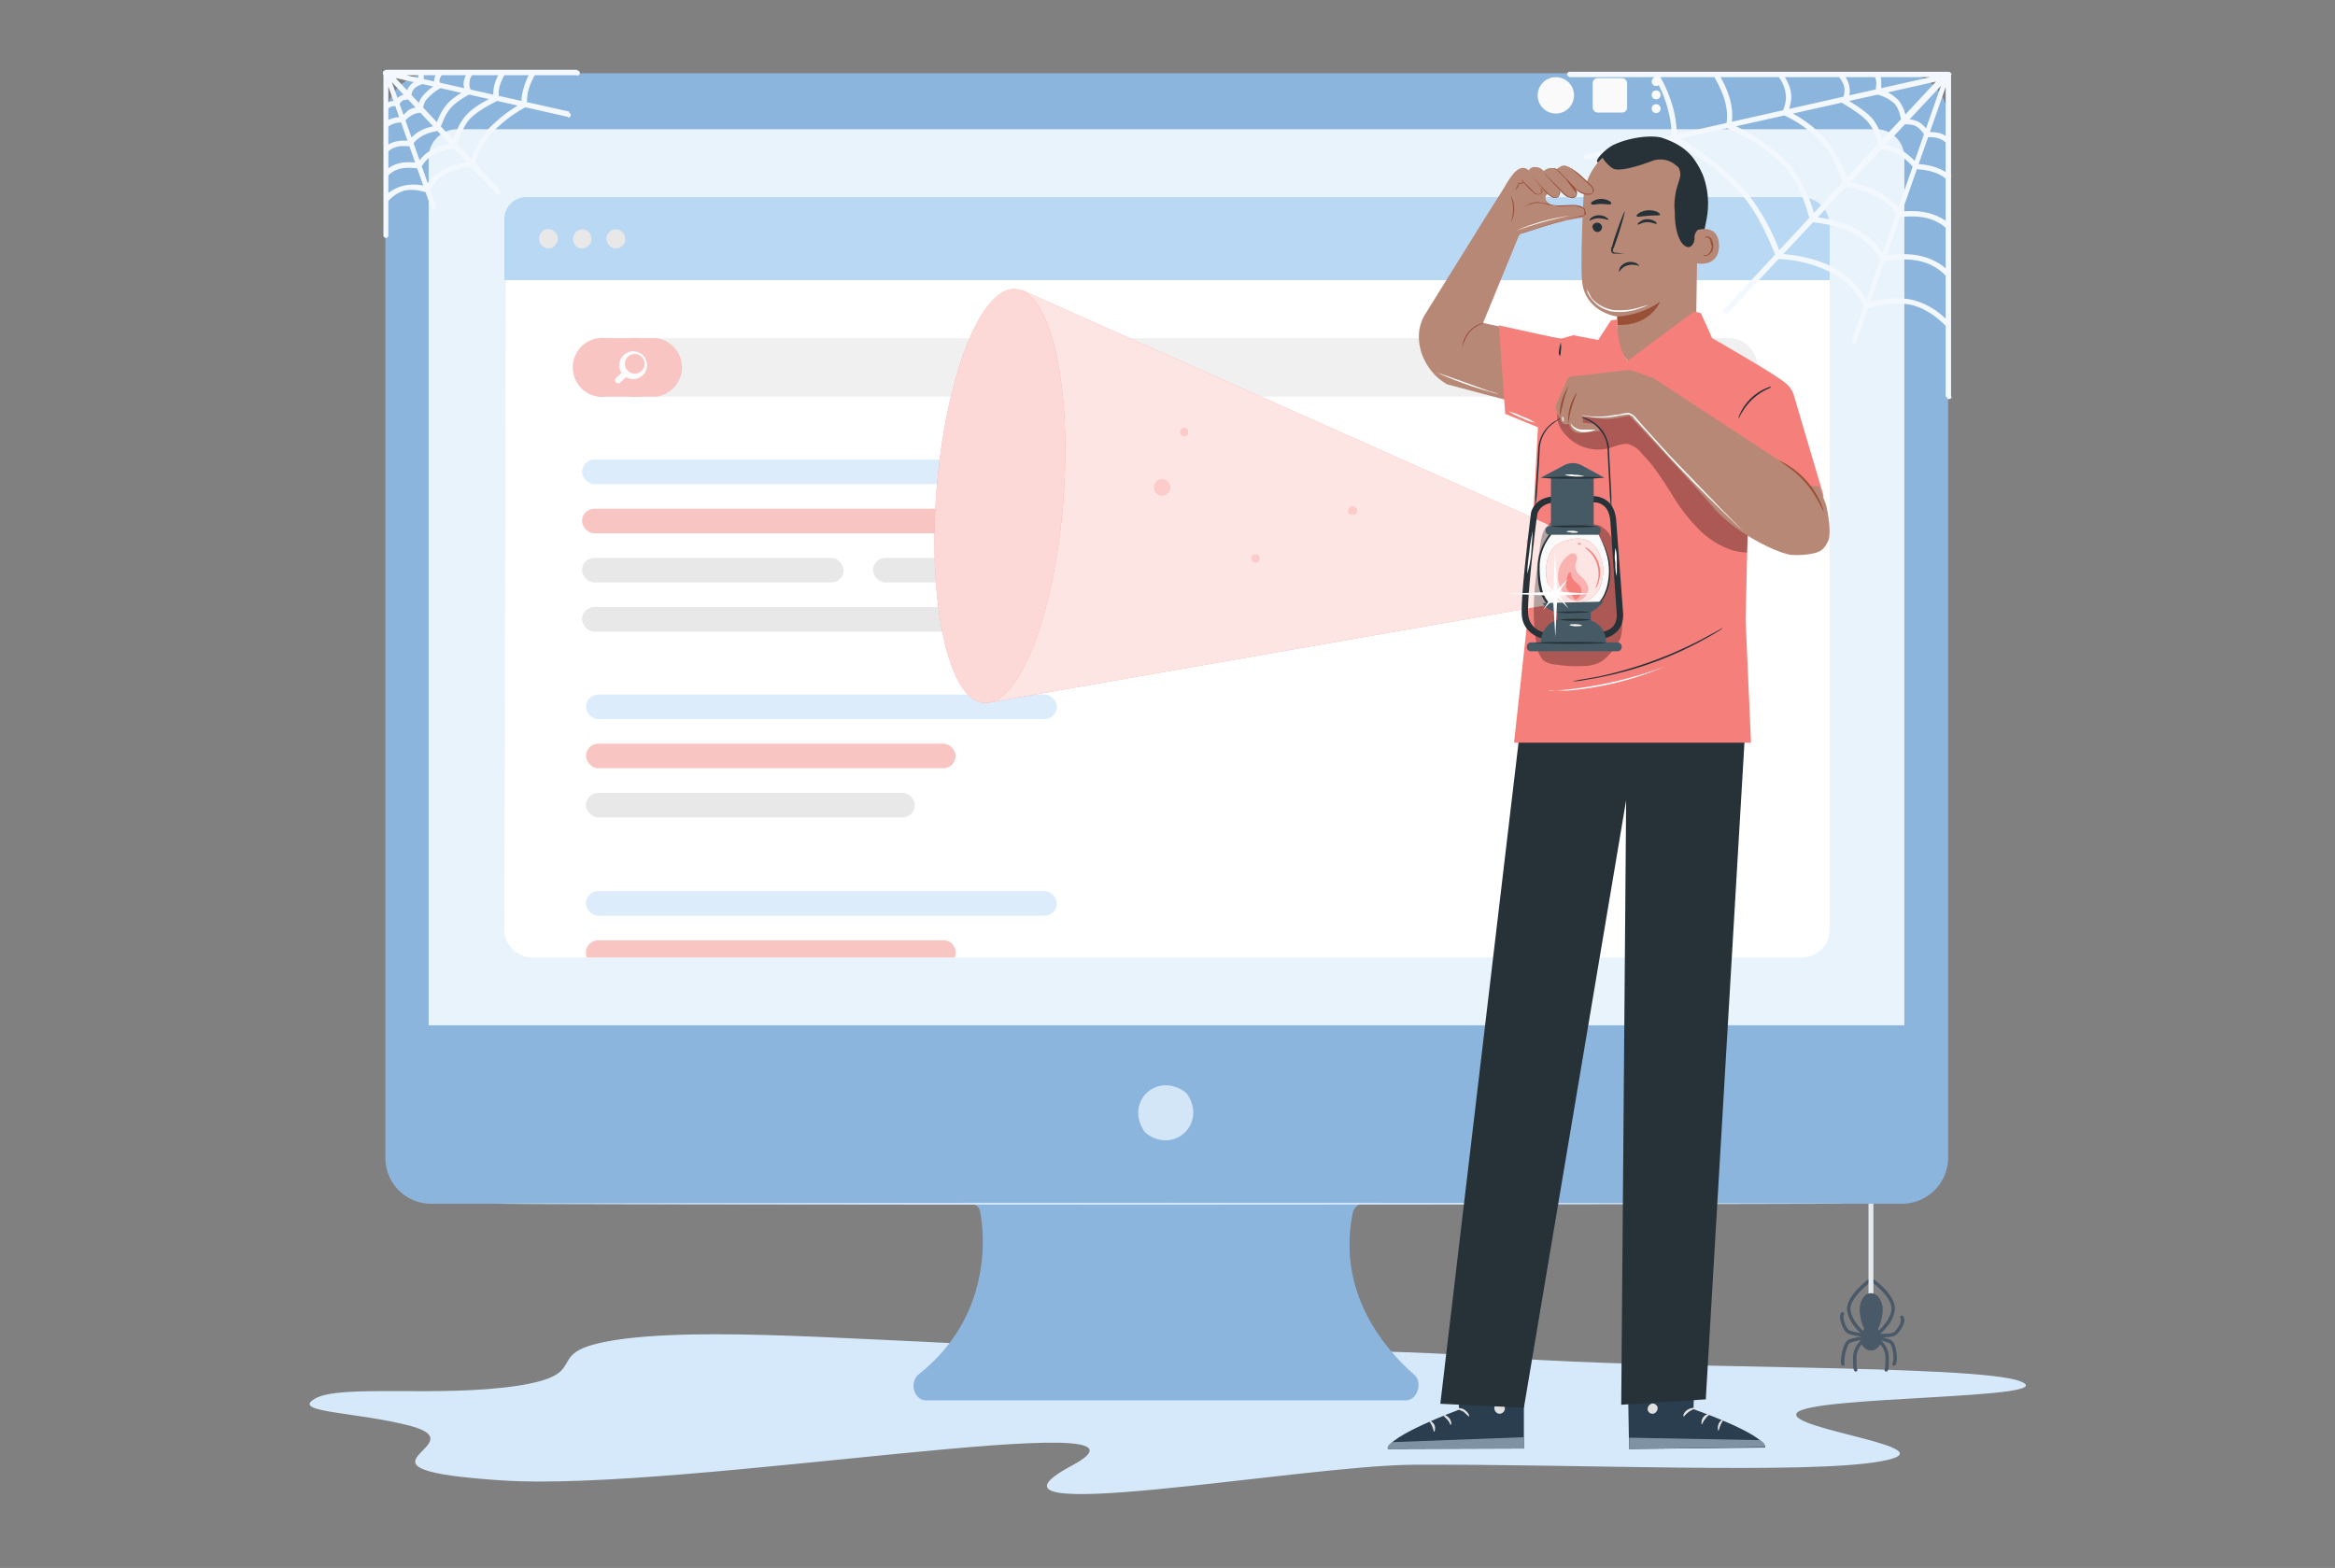 <svg xmlns="http://www.w3.org/2000/svg" xmlns:xlink="http://www.w3.org/1999/xlink" width="475" height="319" fill="none" viewBox="0 0 475 319"><rect x="0" y="0" width="475" height="319" fill="#808080" stroke="none"/><defs><path id="reuse-0" fill="#F57F7A" d="M314.5 116c.1-1.7.5-3.5 1.7-4.7.9-.8 2-1.3 3.2-1.5 1-.3 2.3-.3 3.4.1 1.5.7 2.5 2.3 3 4 .5 1.8.4 3.9-.4 5.7a5.4 5.4 0 0 1-4.6 3.1h-1.4a4.2 4.2 0 0 1-3.9-2.2c-.7-1.4-1-3-1-4.6Z"/><path id="reuse-1" fill="#fff" d="M314.5 116c.1-1.7.5-3.5 1.7-4.7.9-.8 2-1.3 3.2-1.5 1-.3 2.3-.3 3.4.1 1.5.7 2.5 2.3 3 4 .5 1.8.4 3.9-.4 5.7a5.4 5.4 0 0 1-4.6 3.1h-1.4a4.2 4.2 0 0 1-3.9-2.2c-.7-1.4-1-3-1-4.6Z" opacity=".8"/></defs><g clip-path="url(#a)"><path fill="#D6E9FA" fill-rule="evenodd" d="M365.5 287.5c2.4-3.6 55.3-2.8 45.4-6.5-8.8-3.4-74-2.4-103.5-4.7-30.4-2.3-54.5-1.4-90.2-2.2-35.5-.8-69.1-4.2-89.6-1.8-19.5 2.4-5.6 7-22.1 9.6-16.2 2.5-36.4-.4-41.5 2.7-4.8 2.8 8.4 2.6 19.5 5.5 14.3 3.9-16.7 8.8 18.8 11.1 36.7 2.4 140-16 115.7-3-24.3 13 46 0 69.4-.2 32.5-.2 80.5 2 95.2-.7 15.2-2.7-19.3-6.5-17.1-9.8Z" clip-rule="evenodd"/><path stroke="#4A5968" stroke-linecap="round" stroke-width=".7" d="M382 271.3s2.7-2 3.1-4.7c.4-2.7-3.7-5.8-4.4-6.2M379.1 271.3s-2.6-2-3-4.7c-.4-2.7 4.4-6.2 4.4-6.2"/><path fill="#4A5968" d="M382.5 272c0-1-.8-2.8-1.9-2.8-1 0-1.9 1.8-1.9 2.9a2 2 0 1 0 3.8 0Z"/><path stroke="#4A5968" stroke-linecap="round" stroke-width=".3" d="M380.5 273a1 1 0 0 0-.3 1.5v.1M380.7 273c.5.4.7 1 .4 1.5v.1"/><path stroke="#4A5968" stroke-linecap="round" stroke-width=".7" d="M381.8 272.6c1.3.6 2.1 2.2 2.1 3.6 0 1 0 2.1-.2 2.5"/><path stroke="#4A5968" stroke-linecap="round" stroke-width=".7" d="M381.8 272.2s2.5.4 3 1c.6.7 1 3.5.5 4.3M381.5 271.7s3.4.2 4-.4c.7-.5 2-2.5 1.4-3.3M379.4 272.6c-1.3.6-2.1 2.2-2.1 3.6 0 1 0 2.1.2 2.5"/><path stroke="#4A5968" stroke-linecap="round" stroke-width=".7" d="M379.4 272.2s-3 .3-3.5.9c-.6.6-1.3 3.6-1 4.4M379.7 271.7s-3.3-.3-3.9-.9c-.6-.5-1.5-2.8-1-3.5"/><path stroke="#E3E9EE" stroke-linecap="round" d="M380.6 235v29.6"/><path fill="#4A5968" d="M383 266.5c0 1.9-1 5.1-2.4 5.1-1.3 0-2.3-3.2-2.3-5.1 0-1.9 1-3.4 2.3-3.4 1.3 0 2.4 1.5 2.4 3.4Z"/><path fill="#8CB5DE" d="M387.1 14.9H87.7a9.3 9.3 0 0 0-9.3 9.3v211.4a9.3 9.3 0 0 0 9.3 9.3h109.7c1 0 1.9.7 2 1.7 1 5.3 2.1 21.4-12.5 33-2 1.6-1 5.3 1.5 5.3H286c2.3 0 3.5-3.6 1.7-5.2-6.8-6-15.7-17.3-12.5-33 .2-1 1.1-1.8 2.2-1.8H387a9.4 9.4 0 0 0 9.3-9.3V24.2a9.3 9.3 0 0 0-9.3-9.3Z"/><path fill="#D3E6F8" d="M241.5 222.6c4 5.8-2.4 12.2-8.2 8.1l-.5-.5c-4-5.8 2.3-12.2 8.2-8.1l.5.5Z"/><path fill="#E9F3FC" d="M381.7 26.3H93a5.8 5.8 0 0 0-5.8 5.8v176.5h300.2V32.1c0-3.2-2.5-5.8-5.7-5.8Z"/><path fill="#E0E0E0" d="M109 189.9v2.1h-.3v-2h-.5v-.1h.8Z"/><path fill="#263238" d="M342.4 106.3a48 48 0 0 1-8.3 0 48 48 0 0 1 8.3 0ZM355 106.3c-1.5.3-2.9.3-4.3 0 1.4-.2 2.8-.2 4.2 0Z"/><path fill="#D3E6F8" d="M375.7 244.9s-61.5.2-137.4.2c-75.8 0-137.4-.1-137.4-.2s61.5-.2 137.4-.2 137.4.1 137.4.2Z"/><path fill="#fff" d="M108.5 50a5.7 5.7 0 0 0-5.6 5.6l-.3 133.5c0 3.2 2.6 5.7 5.7 5.7h258.2c3.2 0 5.7-2.5 5.7-5.7V55.6c0-3.1-2.5-5.7-5.7-5.7h-258Z"/><path fill="#F0F0F0" d="M352.2 68.8H123.3a6 6 0 1 0 0 11.9h229a6 6 0 0 0 0-11.9Z"/><path fill="#F9C5C3" d="M133.5 68.8h-10.2a6 6 0 1 0 0 11.9h10.2a6 6 0 0 0 0-11.9Z"/><path fill="#F9C5C3" d="M128.4 80.7a6 6 0 1 0 0-11.9 6 6 0 0 0 0 11.9Z"/><path fill="#FCFCFC" d="M130.8 76.3a2.8 2.8 0 1 0-4-4 2.8 2.8 0 0 0 4 4Z"/><path fill="#F9C5C3" d="M130.2 75.7a2 2 0 1 0-2.8-2.7 2 2 0 0 0 2.8 2.7Z"/><path fill="#FCFCFC" d="M127.4 75.8c.2.2.2.6 0 .9l-1.2 1.1a.6.6 0 1 1-.9-.9l1.2-1.1c.2-.2.6-.2.9 0Z"/><rect width="53.2" height="5" x="118.4" y="113.5" fill="#E8E8E8" rx="2.5"/><rect width="66.9" height="5" x="119.2" y="161.3" fill="#E8E8E8" rx="2.5"/><rect width="37.4" height="5" x="177.6" y="113.5" fill="#E8E8E8" rx="2.5"/><rect width="104.8" height="5" x="118.4" y="93.5" fill="#DCECFA" rx="2.5"/><rect width="95.8" height="5" x="119.2" y="141.3" fill="#DCECFA" rx="2.5"/><rect width="79.1" height="5" x="118.4" y="103.5" fill="#F9C5C3" rx="2.5"/><rect width="75.2" height="5" x="119.2" y="151.3" fill="#F9C5C3" rx="2.5"/><rect width="95.8" height="5" x="119.2" y="181.3" fill="#DCECFA" rx="2.5"/><path fill="#F9C5C3" d="M192 191.3a2.5 2.5 0 0 1 2.2 3.5h-74.8a2.5 2.5 0 0 1 2.3-3.5H192Z"/><rect width="79.1" height="5" x="118.4" y="123.5" fill="#E8E8E8" rx="2.5"/><path fill="#B8D8F4" d="M366.4 40.1H107c-2.4 0-4.4 2-4.4 4.4V57h269.6V45.9c0-3.2-2.6-5.8-5.8-5.8Z"/><path fill="#E8E8E8" d="M113.5 48.6c0 .4-.2.8-.4 1a2 2 0 0 1-.8.8 1.8 1.8 0 0 1-2-.4 2 2 0 0 1-.5-2.2c.1-.3.4-.6.7-.9a1.9 1.9 0 0 1 2.4.3 2 2 0 0 1 .6 1.4ZM120.3 48.6c0 .4 0 .8-.3 1a2 2 0 0 1-.9.8 1.8 1.8 0 0 1-2-.4 2 2 0 0 1 .3-3 1.9 1.9 0 0 1 2.4.2 2 2 0 0 1 .5 1.4ZM127.2 48.6c0 .4-.1.8-.3 1a2 2 0 0 1-.9.8 1.8 1.8 0 0 1-2-.4 2 2 0 0 1-.5-2.2l.7-.8a1.9 1.9 0 0 1 2.4.2 2 2 0 0 1 .6 1.4Z"/><path fill="#F2F8FD" d="M319.3 14.6a.5.5 0 0 0 0 1v-1Zm77.1 1a.5.5 0 0 0 0-1v1.1Zm.6-.4a.5.5 0 1 0-1 0h1Zm-1 65.5a.5.5 0 1 0 1 0h-1.1Zm.8-65.3a.5.5 0 0 0-1-.4l.5.2.5.2Zm-20 54a.5.5 0 1 0 1 .3l-.6-.2-.5-.2Zm19.6-53.8a.5.5 0 0 0-.8-.8l.4.4.4.4Zm-45.7 47.3a.5.5 0 1 0 .8.7l-.4-.3-.4-.4Zm45.8-47a.5.5 0 0 0-.2-1v.5l.2.6Zm-74 15.6a.5.5 0 0 0 .3 1l-.2-.5v-.5Zm69.4-4.1v.5c2.3-.1 3.4.5 4.2 1.4l.4-.3.4-.4c-1-1.2-2.5-1.9-5-1.7v.5Zm-2.2 6.5v.5c3.2.2 5.2 1 6.5 2.3l.4-.5.4-.4a11.6 11.6 0 0 0-7.3-2.4v.5Zm-3.2 9.8v.5c4.7-.6 7.5.5 9.5 2.3l.4-.4.4-.4c-2.3-2-5.5-3.2-10.4-2.6v.6Zm-11.2-6.3-.1.5c5.9 1 9.1 3.2 11 6.2l.5-.3.5-.2c-2.2-3.4-5.7-5.7-11.8-6.7l-.1.5Zm-6.7 7.3v.5c7.8.8 11.9 3.7 14.1 8l.5-.2.5-.3c-2.5-4.7-7-7.8-15-8.6l-.1.6Zm-7 7.4v.6a26 26 0 0 1 11.6 3.1c2.9 1.8 4.9 4.1 6.2 7l.5-.2.5-.2c-1.4-3.1-3.6-5.7-6.6-7.5-3-1.8-7-3-12.2-3.3v.5Zm21.5.6.1.5c6.4-1.2 10.3.3 12.9 3.2l.4-.4.4-.4c-3-3.1-7.2-4.7-13.9-3.5l.1.6Zm-3.2 9.4.2.6c3.5-1 6.5-1.2 9-.6 2.5.7 4.8 2.2 7 4.5l.3-.4.4-.3c-2.2-2.5-4.6-4-7.4-4.8-2.8-.7-6-.5-9.6.5l.1.5Zm7-37.3.1.5c1.3 0 2.1 0 2.8.4a5 5 0 0 1 1.8 2l.4-.3.5-.2a6 6 0 0 0-2.2-2.4c-1-.5-2-.6-3.3-.6v.6Zm-4.7 5v.6c1.9.1 3.1.5 4.2 1.1 1 .7 1.9 1.5 3 2.7l.4-.3.4-.4a15 15 0 0 0-3.3-2.9 11 11 0 0 0-4.7-1.3v.5Zm-.3-11.1-.2.5a8 8 0 0 1 3.7 1.9c.7.8 1.1 1.9 1.4 3.6l.5-.1h.5a7.5 7.5 0 0 0-1.6-4.2A9 9 0 0 0 382 18l-.1.6Zm-7.1 1.6-.3.5c3 1.8 4.7 3 5.7 4.3 1 1.3 1.4 2.5 1.8 4.4h.5l.6-.2c-.4-2-.9-3.4-2-4.9-1.1-1.4-3-2.7-6-4.5l-.3.4ZM363.3 23l-.3.5a24 24 0 0 1 8 6c1.7 2 2.7 4.5 4 8l.6-.2.5-.2a30.6 30.6 0 0 0-4.3-8.3 25 25 0 0 0-8.3-6.3l-.2.5Zm-11.6 2.7-.2.5a34 34 0 0 1 11.7 7.9c2.4 2.8 3.7 6 5 10.8l.6-.1.5-.2a27.6 27.6 0 0 0-5.3-11.2 35 35 0 0 0-12-8.2l-.3.5ZM340.2 28l-.2.5c6.7 4 10.9 7.2 14 10.7 3 3.5 5 7.4 7.2 12.8l.5-.2.5-.2a43.8 43.8 0 0 0-7.4-13.1 57.2 57.2 0 0 0-14.3-11l-.3.5Zm41.5-13-.5.3c.4.7.5 1.2.5 1.7l-.1.9v1h.5l.6-.1V17c0-.7 0-1.4-.6-2.2l-.4.2Zm-7.5 0-.4.3c1.2 1.4 1.5 2.4 1.4 3.3 0 .9-.4 1.6-.7 2.2l.5.3.5.2c.2-.5.7-1.5.8-2.6 0-1.2-.3-2.6-1.7-4.1l-.4.4Zm-12 .1-.5.4a7 7 0 0 1 1.6 4.4c0 1.2-.5 2.2-.7 3l.5.1.5.2c.2-.7.7-1.8.8-3.3 0-1.4-.4-3.1-1.9-5l-.4.2ZM349 15l-.5.3c3 4.9 3 8 2.7 9.9h.5l.5.2c.4-2.1.4-5.6-2.8-10.7l-.4.3Zm-12.2.2-.4.3c1.5 2.4 2.5 5 3 7.2.6 2.3.7 4.1.5 5h.5l.6.2c.2-1.1 0-3.1-.5-5.4-.6-2.3-1.6-5-3.2-7.6l-.5.3Zm-17.6 0v.5h77.1v-1.1h-77.1v.5Zm77.2 0h-.6v65.5h1.1V15.2h-.5Zm-.2 0-.5-.2-19 54.3.4.2.5.2 19-54.3-.4-.2Zm-.3 0-.4-.4L350.7 63l.4.4.4.3 45-48-.5-.4Zm.4.2-.1-.5-73.8 16.6.1.5.2.5L396.5 16l-.1-.6ZM117.4 15.4a.5.5 0 0 0 0-1.1v1.1Zm-39-1.1a.5.5 0 0 0 0 1v-1Zm.6.6a.5.5 0 1 0-1 0h1Zm-1 33a.5.5 0 0 0 1 0H78Zm1-33.2a.5.5 0 0 0-1 .4l.6-.2.5-.2Zm8.7 27.7a.5.5 0 0 0 1-.3l-.5.2-.5.1ZM79 14.5a.5.5 0 0 0-.8.8l.4-.4.4-.4Zm21.8 25a.5.5 0 0 0 .8-.8l-.4.4-.4.4Zm-22.3-25a.5.5 0 1 0-.2 1l.1-.5.1-.5Zm37 9.4a.5.5 0 1 0 .2-1l-.1.5-.1.5ZM80.8 21v-.5c-1.3 0-2.2.3-2.8 1l.4.3.5.4c.3-.4.8-.7 1.8-.6V21Zm1.1 3.3v-.5c-1.8 0-3 .5-3.9 1.3l.4.4.4.4c.6-.5 1.5-1 3.1-1v-.6Zm1.6 5v-.6c-2.5-.3-4.1.2-5.4 1.4l.4.4.4.4c.9-.9 2.2-1.4 4.5-1.1l.1-.6Zm5.6-3.2v-.6c-3.2.5-5 1.7-6.2 3.5l.5.3.4.3c1-1.5 2.5-2.5 5.4-3v-.5Zm3.4 3.6v-.5c-4.2.4-6.5 2-7.8 4.5l.4.2.5.3c1.1-2.1 3-3.5 7-4v-.5Zm3.6 3.8V33a14 14 0 0 0-6.3 1.7 8.7 8.7 0 0 0-3.5 3.8l.5.3.5.2a7.6 7.6 0 0 1 3-3.4c1.4-.8 3.3-1.4 5.8-1.6v-.5Zm-10.9.3.1-.6c-3.5-.6-5.7.2-7.2 1.9l.4.4.4.3c1.2-1.3 3-2 6.2-1.5l.1-.5Zm1.6 4.7.2-.5a9.3 9.3 0 0 0-5-.2 8.1 8.1 0 0 0-4 2.4l.5.4.4.4a7 7 0 0 1 3.3-2.2c1.3-.3 2.7-.2 4.4.3l.2-.6Zm-3.6-18.8v-.5c-.6 0-1.2 0-1.7.3-.6.3-1 .7-1.3 1.3l.5.3.5.2c.3-.5.5-.7.8-.9l1.2-.2v-.5Zm2.5 2.6v-.6c-1.1.1-1.9.3-2.6.7L81.4 24l.4.4.4.4c.6-.7 1-1 1.5-1.3.5-.3 1-.5 2-.6v-.5Zm.1-5.7-.1-.5c-1 .3-1.7.6-2.2 1.2a4 4 0 0 0-1 2.2l.6.1.5.1c.2-.8.3-1.3.7-1.7.3-.3.8-.6 1.7-.9l-.2-.5Zm3.6.9-.3-.5a11 11 0 0 0-3 2.4c-.7.8-1 1.6-1.1 2.6h.5l.5.2c.2-1 .4-1.6.9-2.1a10 10 0 0 1 2.8-2.2l-.3-.4Zm5.8 1.3-.3-.5c-2 1.1-3.3 2-4.2 3.2-1 1.2-1.5 2.5-2.2 4.3l.5.2.5.2c.7-1.8 1.2-3 2-4s2-1.9 4-3l-.3-.4ZM101 20l-.2-.5c-3 1.4-4.9 2.7-6.2 4.2-1.3 1.6-2 3.4-2.7 5.8l.5.1.5.2c.7-2.4 1.4-4 2.5-5.4 1.2-1.3 3-2.5 5.8-3.9l-.2-.5Zm5.8 1.2-.3-.4a29 29 0 0 0-7.2 5.5c-1.7 2-2.7 4-3.8 6.8l.5.2.5.2c1-2.8 2-4.7 3.6-6.5a28 28 0 0 1 7-5.3l-.3-.5Zm-20.9-6.5-.4-.3c-.3.5-.4 1-.4 1.3v.9h1.1v-.9c0-.2 0-.4.2-.7l-.5-.3Zm3.8 0-.4-.4c-.7.8-1 1.6-1 2.3.1.6.4 1.1.5 1.4l.5-.3.5-.2-.4-1c0-.4.1-.8.7-1.5l-.4-.3Zm6 0-.4-.3c-.7 1-1 2-1 2.8.1.8.4 1.4.5 1.7l.5-.2.5-.1c-.1-.5-.3-.9-.3-1.4 0-.6 0-1.3.7-2.1l-.4-.3Zm6.7 0-.5-.3c-1.7 2.6-1.6 4.4-1.5 5.6l.6-.1.5-.1c-.1-.9-.2-2.4 1.3-4.8l-.4-.3Zm6 0-.4-.2c-.8 1.3-1.3 2.7-1.6 3.9a8 8 0 0 0-.3 2.8h.6l.5-.2c0-.4 0-1.2.2-2.3.3-1.2.8-2.4 1.5-3.6l-.4-.3Zm9 0v-.5h-39v1.1h39v-.6Zm-39 0H78V48H79v-33h-.5Zm.2 0-.5.3 9.6 27.3.5-.1.5-.2L79 14.7l-.5.2Zm0 0-.3.5 22.6 24.2.4-.4.4-.4-22.6-24.2-.4.4Zm-.1.2-.1.5 37.2 8.4v-.5l.2-.6-37.2-8.3-.1.5Z"/><rect width="7" height="7" x="324" y="15.9" fill="#FAFAFA" rx="1"/><circle cx="336.9" cy="16.6" r=".9" fill="#FAFAFA"/><circle cx="336.9" cy="19.3" r=".9" fill="#FAFAFA"/><circle cx="336.9" cy="22.1" r=".9" fill="#FAFAFA"/><circle cx="316.5" cy="19.4" r="3.7" fill="#FAFAFA"/><path fill="#2B3E4F" d="m344.9 272.4-.4 14.3s14.4 5 14.6 7.8l-27.7.3-.4-22.3 13.9-.1Z"/><path fill="#E0E0E0" d="M336 285.6a1.1 1.1 0 0 0-.8 1.3 1 1 0 0 0 1.2.7 1.2 1.2 0 0 0 .8-1.3 1.1 1.1 0 0 0-1.4-.7"/><path fill="#7F92A4" d="M331.4 294.8v-2.3l26.6.5s1.2.6 1.1 1.4l-27.7.4Z"/><path fill="#E0E0E0" d="M345 286.5c0 .1-.7.2-1.4.7-.7.5-1 1-1.1 1-.2-.1 0-.9.8-1.4.8-.5 1.7-.4 1.7-.3ZM347.9 287.7c0 .1-.6.3-1 1-.5.5-.6 1.1-.7 1.1-.1 0-.2-.8.3-1.5.6-.7 1.4-.8 1.4-.6ZM349.6 291.1c-.1 0-.3-.6 0-1.4.3-.7 1-1 1-.9l-.6 1.1-.4 1.2Z"/><path fill="#263238" d="M344.7 283.2c0 .2-.7 0-1.5 0-.7.1-1.3.4-1.4.2 0 0 .5-.6 1.4-.6.9-.1 1.5.3 1.5.4Z"/><path fill="#000" d="M344.8 275.2v2.5l-13.7.1v-3l13.7.4Z" opacity=".3"/><path fill="#263238" d="M344.7 280.4h-1.4a6.3 6.3 0 0 1-2.7-1.2.6.6 0 0 1 0-.7.7.7 0 0 1 .5-.3h.5l1 .3 1.2.8c.7.6.9 1.1.8 1.2l-1-.9a5.3 5.3 0 0 0-2-1l-.7.1v.2l.3.2 2.1 1c.5 0 1 .1 1.4.3Z"/><path fill="#263238" d="M344.5 280.6c-.3-.4-.4-1-.4-1.4a4.6 4.6 0 0 1 .5-2.4 1.2 1.2 0 0 1 1-.6.7.7 0 0 1 .5.3l.2.6v.9c-.1.5-.3 1-.6 1.4-.5.8-1.1 1-1.1.9l.8-1c.4-.7.5-1.4.4-2.2 0-.3-.2-.5-.3-.5a1 1 0 0 0-.5.5l-.3.8-.2 1.4v1.3Z"/><path fill="#2B3E4F" d="m296.2 272.5.6 14.3s-14.4 5.3-14.5 8l27.7-.1v-22.3h-13.8Z"/><path fill="#E0E0E0" d="M305.3 285.5a1.1 1.1 0 0 1 .8 1.3 1.1 1.1 0 0 1-1.3.8 1.2 1.2 0 0 1-.8-1.3 1.1 1.1 0 0 1 1.4-.7"/><path fill="#7F92A4" d="M310 294.7v-2.3l-26.6 1s-1.3.5-1.1 1.3H310Z"/><path fill="#E0E0E0" d="m296.3 286.6 1.4.6 1.1 1c.2 0 0-.8-.9-1.4-.8-.5-1.6-.3-1.6-.2ZM293.4 287.8l1 1c.5.5.6 1.1.7 1.1.2 0 .2-.8-.3-1.4-.6-.7-1.4-.8-1.4-.7ZM291.8 291.3s.3-.7 0-1.4c-.4-.7-1-1-1.1-.9l.6 1.1c.3.6.3 1.2.5 1.2Z"/><path fill="#263238" d="M296.6 283.3c0 .2.6 0 1.4 0l1.4.2c.1 0-.5-.6-1.4-.6-.9 0-1.5.3-1.4.4Z"/><path fill="#000" d="m296.3 275.3.1 2.6 13.7-.2v-3l-13.8.6Z" opacity=".3"/><path fill="#263238" d="M296.5 280.5h1.4a6.1 6.1 0 0 0 2.7-1.3.6.6 0 0 0 0-.7.7.7 0 0 0-.6-.3h-.5l-.8.4-1.3.8c-.7.6-.9 1.1-.8 1.1l1-.8a5.3 5.3 0 0 1 2-1l.6.1c.1.1 0 0 0 .2l-.3.2a6.7 6.7 0 0 1-2 1c-.5 0-1 .1-1.4.3Z"/><path fill="#263238" d="M296.7 280.7c.2-.4.4-1 .3-1.4 0-.8-.1-1.6-.5-2.4a1.1 1.1 0 0 0-.9-.6.7.7 0 0 0-.6.4l-.1.5v.9c0 .5.3 1 .6 1.4.5.7 1 1 1.1.9l-.8-1a3.2 3.2 0 0 1-.5-2.2c0-.3.2-.5.3-.5l.5.5a4.6 4.6 0 0 1 .6 2.1v1.4Z"/><path fill="#263238" d="M310.8 135.1 293 285.6l17 .8 20.8-123.6-1 123 17.2-1.1 8.4-142.7-44.6-6.9ZM345 52.6c1-2.7 1.7-5.4 2.2-8.2.5-2.8.3-5.6-.6-8.3-.1-.4-1.3-3.1-1.8-3-.3 0 .5 2.5.3 2.7-1.4 2.6-2 5.5-1.7 8.4.2 2.9.7 5.6 1.6 8.3"/><path fill="#B78876" d="M337 76a8 8 0 0 0 8-8l.4-26.2c.3-7-3.6-13-10.6-13.2h-.7a12.6 12.6 0 0 0-12 12.1c-.3 6.1-.5 12.9-.3 16.1.4 6.8 7.2 7.6 7.2 7.6v3.5a8 8 0 0 0 8 8Z"/><path fill="#995037" d="M329 64.4c3.1-.2 6.1-1.2 8.7-3 0 0-2 5-8.7 4.7v-1.7Z"/><path fill="#263238" d="M324 46.2a1 1 0 0 0 1 1 1 1 0 0 0 .9-1 1 1 0 0 0-1-.9 1 1 0 0 0-1 1ZM323.4 44.9s.8-.5 1.8-.5 1.9.4 2 .3c0-.1-.1-.3-.5-.5-.4-.3-1-.4-1.5-.4-.6 0-1 .2-1.5.5-.3.3-.4.5-.3.6ZM333.2 45.7c.1.1.8-.5 1.9-.5 1 0 1.8.5 1.9.3 0-.1 0-.3-.4-.5-.5-.3-1-.4-1.6-.4-.5 0-1 .2-1.5.6-.3.2-.4.4-.3.5ZM330.4 51.6l-1.7-.2c-.2 0-.5 0-.6-.3 0-.2 0-.5.2-.7l.7-2c1-3 1.6-5.4 1.5-5.4-.1 0-1 2.3-2 5.2l-.6 2c-.2.3-.2.7-.1 1a.7.7 0 0 0 .4.4h2.2ZM329.3 55.3c.2 0 .6-1 1.8-1.3 1.2-.4 2.3.2 2.4 0l-.7-.5c-.6-.2-1.2-.3-1.9-.1-.6.2-1.1.6-1.4 1.1l-.2.8ZM333 44c0 .2 1 0 2.3-.1 1.2-.1 2.3 0 2.4-.2 0-.2-.2-.4-.6-.6a4.1 4.1 0 0 0-3.6.2c-.5.3-.6.6-.6.7ZM323.7 41.5c.2.3 1 0 2 0s1.9.2 2 0c.2-.1 0-.4-.3-.6a3.4 3.4 0 0 0-3.3 0c-.4.2-.5.5-.4.6Z"/><path fill="#B78876" d="M345 46.9c.1-.1 4.6-1.6 4.7 3 0 4.7-4.7 3.7-4.7 3.6V47Z"/><path fill="#995037" d="m346.4 51.7.2.2h.6a2 2 0 0 0 1-1.8l-.3-1.2a1 1 0 0 0-.6-.6.4.4 0 0 0-.5.2v.2s-.1 0 0-.2l.1-.3a.6.6 0 0 1 .4-.1 1.1 1.1 0 0 1 .9.6c.2.4.3.9.3 1.3a2 2 0 0 1-1.2 2 .9.9 0 0 1-.7 0l-.2-.3Z"/><path fill="#263238" d="M325 33c-.7-.3 1.6-2.8 3.4-3.6 2.8-1.3 7-2 9.6-1.4 3 1 5.6 2.5 7.2 5.3 1.5 2.8 2.2 6 2 9.3 0 1-.2 2-.6 2.8-.7 1-2 1.7-1.9 3 0 .6-.1 1-.5 1.5-.8.9-1.8 0-2.3-.8-1-1.8-1.2-4-1.2-6-.2-1.5 0-3 .3-4.5l.7-2.3a2.8 2.8 0 0 0-.3-2.3l-.4-.3a4.8 4.8 0 0 0-4.8-1c-2.6 1-7 2.4-8.2 1.5a7.1 7.1 0 0 1-2-2.1l-1 1Z"/><path fill="#F57F7A" d="m308 151.1 2.8-25.6 2.1-39.3 1.3-17.9 3.4.6 2.5-.7 5 1 2.6-4 1.3-.2c0 3.2.4 6.2 2.1 8.4l13.5-10 1.4.3 2.3 5.1s14 8 14.8 9.1l-7.4 22.8-.6 25.3 1.1 25.1h-48.3Z"/><path fill="#263238" d="M353.7 85.2s.2-.6.8-1.5a11.6 11.6 0 0 1 6.2-5l1.7-.4h-.5l-1.2.2a10.3 10.3 0 0 0-7 6.3v.4ZM317 73.3c.3-.6.5-1.2.5-1.8a5 5 0 0 0 0-1.8 9.3 9.3 0 0 0-.4 3.6ZM320.1 138.6h.4l1-.1 3.4-.6a72.8 72.8 0 0 0 25-9.7l.7-.6.3-.2-.3.2-.8.5-3.1 1.7a82 82 0 0 1-21.8 7.9l-3.5.6-1 .2h-.3Z"/><path fill="#B78876" d="m290 63.8 12-19.3 4.1-6.5a15 15 0 0 1 1.9-2.8c1.8-2 3-.5 3-.5a1.2 1.2 0 0 1 1.3-.7 2 2 0 0 1 1.7.8c.5-.4 1.1-.7 1.8-.6.3 0 .6 0 .9.2.4-.3 1.2-1 2-.6.6.2 4.3 3 5.3 4.5.4.6-.4 1.6-1.6 1.2l-1.3-.6-1-.7s1 1.6 0 1.9a2.2 2.2 0 0 1-1.7-.4 18 18 0 0 1-1.1-1c.5.7-.8 1.9-1.5 1.4a9 9 0 0 1-.9-.7c-1.5 1.1.6 2.5 1.5 2.5a28 28 0 0 1 4.1 0 3 3 0 0 1 2 .6c.4.6 0 1.7-.8 1.8-1.4.2-3 .5-4.8 1-2 .4-7.4 2.2-7.4 2.2l-.5.4-7.3 17.8 12.5 2.7 2.8 15.8-22.6-6c-5-2.8-7.5-9.6-4.4-14.4Z"/><path fill="#995037" d="M309.5 47.4h.3l.8-.2 3-1 2-.6a58.2 58.2 0 0 1 7-1.9v-.2l-.1-.7a1 1 0 0 0-.5-.6c-.2-.2-.5-.3-.7-.3-.5-.2-1-.2-1.5-.2l-2.7.1a9 9 0 0 1-1.2-.1l-1.2-.3-2-.3c-.7.1-1.3.2-1.8.5l-1.2.6-.7.4-.3.2.3-.2.7-.4 1.2-.5c.6-.2 1.1-.4 1.7-.4a6 6 0 0 1 2.1.3l1.2.2 1.2.2 2.7-.1c.5 0 1 0 1.4.2.5.1 1 .3 1.1.7V43.7c0 .2-.2.2-.3.3l-1.3.2-2.7.6-2.3.7-2 .6-3 1-.8.2-.4.1ZM318.8 33.8l1.4 1 1.5 1.3 1.7 1.6c.3.2.5.5.6.9a.6.6 0 0 1-.4.8h-1c-.3 0-.5-.2-.8-.3a6 6 0 0 1-1.5-.9c0 .2.2.3.3.4a4.5 4.5 0 0 0 2 1h1l.5-.4c.1-.2.2-.5.1-.7a2 2 0 0 0-.7-1l-1.7-1.6a12.5 12.5 0 0 0-3-2.1Z"/><path fill="#995037" d="m314.2 35.3.4.5 1.2 1.3 1.9 2c.3.4.7.7 1.2 1l.9.2a1.2 1.2 0 0 0 .8-.3l.2-.5V39l-.4-.8-1.8-1.9-1.5-1.5-.7-.5-.6-.1h-.4.4l.6.2.6.5 1.5 1.5a346.4 346.4 0 0 0 2 2.7l.1.4-.1.3a1 1 0 0 1-.7.3c-.3 0-.5 0-.8-.2-.4-.2-.8-.5-1.2-1l-1.8-1.8-1.3-1.3-.3-.4-.2-.1ZM308.6 37s0 .2.2.3a.8.8 0 0 0 .9 0l.2-.2v-.2l-.1.1-.5.3-.5-.1-.2-.1Z"/><path fill="#995037" d="M308.2 38.7s.3-.2.5-.6c.2-.3.3-.5.3-.8l-.4.6-.4.8ZM307.4 45.3l.3-.8a6.4 6.4 0 0 0 0-4l-.4-.7c.3.8.5 1.8.5 2.7 0 1-.2 1.9-.4 2.8ZM297.5 70.7s0-.4.3-1a6.2 6.2 0 0 1 2.1-3l1-.6 1-.4h-.3a5.2 5.2 0 0 0-1.7.8 5.7 5.7 0 0 0-2.3 3.2 4.2 4.2 0 0 0-.1 1ZM311.8 36l.2.2c0 .2.3.4.5.7l2 2.3c.4.4.9.8 1.4 1 .3.1.5.1.8 0 .2 0 .4-.2.5-.4.1-.3.2-.6.1-1v-.3.3l-.2 1-.5.3a1 1 0 0 1-.6 0c-.5-.3-1-.6-1.3-1a62.3 62.3 0 0 1-3-3.2ZM309.2 36.2a47.6 47.6 0 0 0 .8 1l.9 1 .5.5.7.6c.2.2.5.3.8.3a.9.9 0 0 0 .7-.3l.2-.4-.1-.3a31.2 31.2 0 0 0-.5-.4l.3.4a.5.5 0 0 1 0 .6.7.7 0 0 1-.6.3c-.3 0-.5-.2-.7-.3l-.6-.6-.6-.6-1-1-.6-.6-.2-.2Z"/><path fill="#F57F7A" d="m315.4 68.5-10.5-2.3 1.3 18 10.5 4.3 2.2-3 .3-9.2-3.8-7.8ZM362.9 77.7c1 .7 1.8 1.7 2.1 3L371 101l-8.8-.2-7-8.5 5.3-14.4 2.5-.2ZM316.4 122.8 200.8 143l7-84 108.6 48.4v15.4Z"/><path fill="#fff" d="M316.4 122.8 200.8 143l7-84 108.6 48.4v15.4Z" opacity=".8"/><path fill="#F57F7A" d="M235.2 98.1a1.6 1.6 0 0 0 .5 2.5 1.6 1.6 0 1 0-.5-2.5Z"/><path fill="#fff" d="M235.2 98.1a1.6 1.6 0 0 0 .5 2.5 1.6 1.6 0 1 0-.5-2.5Z" opacity=".6"/><path fill="#F57F7A" d="M274.5 103.4a.8.8 0 0 0-.1.9.8.8 0 0 0 .8.4.8.8 0 0 0 .4-1.5.8.8 0 0 0-1.1.2Z"/><path fill="#fff" d="M274.5 103.4a.8.8 0 0 0-.1.9.8.8 0 0 0 .8.4.8.8 0 0 0 .4-1.5.8.8 0 0 0-1.1.2Z" opacity=".6"/><path fill="#F57F7A" d="M254.9 113a.8.8 0 1 0 1.2 1 .8.8 0 0 0-1.2-1Z"/><path fill="#fff" d="M254.9 113a.8.8 0 1 0 1.2 1 .8.8 0 0 0-1.2-1Z" opacity=".6"/><path fill="#F57F7A" d="M240.9 88.7a.8.8 0 1 1 0-1.6.8.8 0 0 1 0 1.6Z"/><path fill="#fff" d="M240.9 88.7a.8.8 0 1 1 0-1.6.8.8 0 0 1 0 1.6Z" opacity=".6"/><path fill="#F57F7A" d="M310.7 109.8a.8.8 0 0 0 .3 1.3.8.8 0 0 0 .9-.1.8.8 0 0 0 .2-.9.8.8 0 0 0-.5-.5.8.8 0 0 0-.6 0l-.3.2Z"/><path fill="#fff" d="M310.7 109.8a.8.8 0 0 0 .3 1.3.8.8 0 0 0 .9-.1.8.8 0 0 0 .2-.9.8.8 0 0 0-.5-.5.8.8 0 0 0-.6 0l-.3.2Z" opacity=".6"/><path fill="#F57F7A" d="M200.1 143c-7-.5-11.4-19.8-9.6-43 1.8-23.3 9-41.7 16.1-41.2 7.2.6 11.5 19.9 9.7 43.1-1.8 23.3-9 41.7-16.2 41.1Z"/><path fill="#fff" d="M200.1 143c-7-.5-11.4-19.8-9.6-43 1.8-23.3 9-41.7 16.1-41.2 7.2.6 11.5 19.9 9.7 43.1-1.8 23.3-9 41.7-16.2 41.1Z" opacity=".7"/><path fill="#000" d="M317.3 83c.6-.7 1.4-1.2 2.3-1.4 4.1-1.5 8.8-.3 12.6 2 3.7 2.3 6.6 5.8 9.4 9.1 4.7 5.5 9.2 10 14 15.5l-.2 4.2c-3.4 0-6.7-1.9-9.2-4.1a37 37 0 0 1-6.2-7.9c-1.8-2.8-3.6-5.7-6-8.1-.7-1-1.8-1.7-3-2-1.3 0-2.5.5-3.7.9a8.9 8.9 0 0 1-9.5-3.6c-1-1.3-1.4-3.2-.5-4.5ZM323.7 106.7c1.6-.2 3.1.9 3.9 2.3.6 1.4 1 3 1 4.6l1.3 11.8c.2 1.4.1 2.9-.2 4.3-.4 1-1 1.8-1.6 2.6-.6.8-1.4 1.6-2.2 2.2-1.2.7-2.5 1-3.8 1-1.9.1-3.8 0-5.6-.3-1 0-2-.4-2.7-1-.6-.8-1-1.7-1.1-2.6-1.4-6.7-.4-13.7.6-20.5.2-1.4.4-3 1.4-4 1.1-1.5 3.2-2.1 5-1.9 2 .3 3.7 1 5.4 1.9" opacity=".3"/><path fill="#B78876" d="m370 98.8 1.5 4c.4 1.7 1 5.3.5 7-.5 1.2-1.3 2.5-2.7 2.6-3.2.5-11.1-6.2-11.1-6.2L360 98l10 1Z"/><path fill="#B78876" d="m336 76.7 28.4 18.6c2 1.3 3.6 2.9 4.9 4.9 2.2 3.2 3.5 10.7 0 12.3-1.7.4-3.3.5-5 .4-3.8-.7-12-5.1-15.8-9.7-3.9-4.7-17.3-18.9-17.3-18.9l4.7-7.6Z"/><path fill="#B78876" d="M336.3 77s-3.8-1.6-5-1.7c-1.1 0-8.6 1.1-11.2 1.2a1.5 1.5 0 0 0-1.3.8l-2.2 4.9c-.4.7.2 2.2.9 3a1.1 1.1 0 0 0 .6 1 1.1 1.1 0 0 0 1 0l.3.6a2.1 2.1 0 0 0 2.2 1.3l3.8-.4a1.4 1.4 0 0 0-1.4-1.5L322 86v-1.2s3.8.5 5 .5c1.1 0 7-1.2 7-1.2l2.4-7.1Z"/><path fill="#995037" d="M319 86.1c.1 0 .2-1.4.7-3.1.5-1.8 1.2-3.1 1-3.1-1.2 1.8-1.8 4-1.7 6.2ZM317.3 84.8l.8-3.2c.4-1.7 1-3 1-3.1-1.2 1.9-1.9 4-1.8 6.3ZM362 93.7c-.2.1 2.7 1.6 5.2 4.4 2.6 3 3.6 6 3.8 5.9l-.2-.6-.5-1.3a17.5 17.5 0 0 0-7.9-8.2l-.5-.2Z"/><path fill="#fff" d="m321.7 84.5.5.1 1.2.2a16.6 16.6 0 0 0 6.2-.3l1.6-.2c.5.1 1 .4 1.3.9l1.3 1.4 5.7 6.3a321.8 321.8 0 0 0 14 14.1l1 .9.3.3-.3-.3-1-1-3.2-3.2-10.6-11-5.7-6.3-1.2-1.4c-.4-.5-1-.9-1.6-1l-.9.1-.8.2-1.5.2c-1.5.3-3 .3-4.6.2l-1.3-.2h-.4ZM319.5 86s0 .4.4.9a3 3 0 0 0 1.9 1 5.6 5.6 0 0 0 2.8-.5h-2.9c-.6 0-1.2-.3-1.7-.7l-.5-.6ZM317.8 84.8v.5c0 .3.2.5.3.4v-.5c0-.3-.2-.4-.3-.4ZM315.2 140.5h3.7a63.7 63.7 0 0 0 19.8-4.9 82.3 82.3 0 0 1-23.5 5ZM322.9 58.8v.6a6.8 6.8 0 0 0 5.2 4c1.8.2 3.6 0 5.3-.6a17.6 17.6 0 0 0 2-.8l-2.1.6c-1.6.5-3.4.6-5 .5-1.8-.3-3.3-1.1-4.5-2.4l-1-1.9ZM306.9 83.7c.8.5 1.7 1 2.6 1.3.9.5 1.8.8 2.8 1a13 13 0 0 0-2.7-1.3 12 12 0 0 0-2.7-1ZM292.3 75.8a78.1 78.1 0 0 0 12.6 4.4 12 12 0 0 0-1.9-.6l-4.4-1.6-4.5-1.6-1.8-.6Z"/><path fill="#FAFAFA" d="M325.1 108.7s4.2 6.2 1.3 12.4a6.9 6.9 0 0 1-3.4 3.3h-6a7 7 0 0 1-3.6-4.6c-.7-3-1-7.5 1.9-11l.2-.8 9.6.7Z"/><path fill="#263238" d="M325.1 108.7h-.6l-1.9-.2-7-.7h-.2v.1l-.3.9c-1.4 1.9-2.3 4.2-2.3 6.6 0 1.4 0 2.8.3 4.1a7 7 0 0 0 3.3 4.8l.2.1h.1v.1H323a7.2 7.2 0 0 0 3.8-4l.3-.7.2-.8c.4-2 .4-3.8-.1-5.7a16.4 16.4 0 0 0-1.9-4.3 18.5 18.5 0 0 1 1.7 4.4c.4 1.8.4 3.7 0 5.5l-.2.8-.3.8a6.8 6.8 0 0 1-3.6 3.8h-6 .1l-.1-.1-.3-.2-.4-.3a6.8 6.8 0 0 1-2.6-4.3c-.3-1.3-.4-2.6-.4-4 0-2.3.8-4.6 2.3-6.5l.2-.8h-.1l7 .5 2.6.1Z"/><use xlink:href="#reuse-0"/><use xlink:href="#reuse-1" opacity=".8"/><use xlink:href="#reuse-0"/><use xlink:href="#reuse-1" opacity=".7"/><path fill="#F57F7A" d="M317 117c0-1.4.7-2.8 1.8-3.8l.7-.5a1 1 0 0 1 1 .1 1.2 1.2 0 0 1 .2 1.2l-.3 1.1a2.9 2.9 0 0 0 1.2 2.2c.6.5 1.1 1.1 1.4 2a2.2 2.2 0 0 1-.5 2 3 3 0 0 1-1.7 1 4 4 0 0 1-2.4-1.3 5.2 5.2 0 0 1-1.4-4Z"/><path fill="#fff" d="M317 117c0-1.4.7-2.8 1.8-3.8l.7-.5a1 1 0 0 1 1 .1 1.2 1.2 0 0 1 .2 1.2l-.3 1.1a2.9 2.9 0 0 0 1.2 2.2c.6.5 1.1 1.1 1.4 2a2.2 2.2 0 0 1-.5 2 3 3 0 0 1-1.7 1 4 4 0 0 1-2.4-1.3 5.2 5.2 0 0 1-1.4-4Z" opacity=".4"/><path fill="#F57F7A" d="M320.5 122a2.1 2.1 0 0 0 1.2-1.6c0-.3 0-.7-.2-1a5 5 0 0 0-1-1c-.5-.4-.8-1-.9-1.5v-.3l-.1-.1h-.2l-.2.1-.5 1.4v1.5c.4 1 1.3 1.6 1.8 2.5M322.3 111.3l1 .9a6.4 6.4 0 0 1 1.7 6.1c-.2.9-.5 1.3-.4 1.4.3-.4.5-.8.6-1.3a6 6 0 0 0-1.7-6.4 3 3 0 0 0-1.2-.7ZM321 110.6s0 .2.3.2h.3c0-.1 0-.2-.2-.3h-.4Z"/><path fill="#263238" d="M320.3 130h5a5.2 5.2 0 0 0 3.9-1.8c.7-.9 1-2 1-3.2l-1.4-18.8c-.1-2-.8-3.6-2-4.4-1-.7-2.3-1-3.5-.8H317c-4.1-.2-5.5 2.3-5.6 3.7-.1.9-2.2 17.4-1.8 20.7.4 3.6 4 4.5 4.2 4.5l6.5.1Zm4-27.8c.6 0 1.3.2 1.8.6.9.6 1.4 1.8 1.5 3.4l1.3 18.9c0 .8-.2 1.6-.7 2.3a4 4 0 0 1-3 1.2c-4.4.3-10.5 0-11.2 0-.4 0-2.8-.8-3.1-3.4-.4-3 1.7-20.2 1.8-20.3 0-.5.3-1 .6-1.4.8-.9 2-1.3 3.7-1.3l6.5.1.7-.1Z"/><path fill="#455A64" d="M326.4 97.2h-13l4.9-2.6a3.8 3.8 0 0 1 3.5.1l4.6 2.5Z"/><path fill="#455A64" d="M315.5 96.6h8.7v10.9h-8.7V96.6Z"/><path fill="#455A64" d="M315.2 107h9.6c.5 0 .8.4.8.9v.1c0 .5-.3.8-.8.8h-9.6a.8.8 0 0 1-.8-.8v-.1c0-.5.3-.8.8-.8Z"/><path fill="#263238" d="M327.8 104V101l-.4-7.8-.1-2.2a7.1 7.1 0 0 0-2.7-4.8 6.7 6.7 0 0 0-2.7-1.3h-.2l.8.4a7.4 7.4 0 0 1 4 3.8c.3.7.4 1.3.5 2l.1 2.2.4 7.7.2 2.3.1.9ZM317.4 85.2h-.2c-.2 0-.4.2-.5.3-.7.3-1.3.8-1.8 1.3a7.2 7.2 0 0 0-2 4.9l-.1 2-.5 7.3V104.1v-.8l.3-2.2.5-7.3.1-2.1A7.1 7.1 0 0 1 315 87c.7-.7 1.5-1.3 2.4-1.8Z"/><path fill="#455A64" d="M326.2 122.4s-1.6 1.9-3 2.3h-6.4c-1.2-.4-2.3-1-3-2l12.4-.3ZM322.2 126H318a4.5 4.5 0 0 0-4.5 4.6v.4h13.2v-.4a4.5 4.5 0 0 0-4.5-4.6Z"/><path fill="#455A64" d="M316.8 123.5h6.8v3.6h-6.8v-3.6ZM311.4 130.7h17.7c.4 0 .8.4.8.8v.2c0 .4-.4.8-.8.8h-17.7a.8.8 0 0 1-.8-.8v-.2c0-.4.4-.8.8-.8Z"/><path fill="#263238" d="M315 107c1.7.3 3.3.3 5 .3 1.6 0 3.2 0 4.9-.2-1.7-.2-3.3-.3-5-.2-1.6 0-3.2 0-4.8.2ZM313.5 97.2c2.1.2 4.3.2 6.4.2 2.1 0 4.3 0 6.4-.2-2.1-.2-4.3-.2-6.4-.2a59 59 0 0 0-6.4.2ZM316.7 124.6c1.1.1 2.2.2 3.4.1l3.4-.1c-1.2-.2-2.3-.3-3.4-.2-1.2 0-2.3 0-3.4.2ZM317 126c1.2.3 2.3.3 3.4.3 1 0 2.2 0 3.2-.2-1-.2-2.1-.2-3.2-.2s-2.2 0-3.3.2ZM312.2 130.8s3.3.2 7.3.2 7.3-.1 7.3-.2-3.3-.2-7.3-.2-7.3.1-7.3.2Z"/><path fill="#fff" d="M319.3 127.2s.5.2 1.2.2 1.3 0 1.3-.2c0 0-.5-.2-1.3-.2-.7 0-1.2 0-1.2.2ZM318.7 108.2l1.2.2c.6 0 1.1 0 1.1-.2 0 0-.5-.2-1.1-.2-.7 0-1.2 0-1.2.2ZM318.3 96.6c1.3.4 2.7.4 4 .3-.6-.2-1.3-.3-2-.3a6 6 0 0 0-2 0ZM328.9 117.2v-2.9c0-1 0-1.9-.3-2.8-.1 1-.2 2 0 2.9 0 1 0 1.9.3 2.8ZM310.7 116.7c.4-1.4.7-2.9.8-4.3l.3-4.4a40 40 0 0 0-.7 4.3c-.2 1.5-.4 3-.4 4.4ZM315.9 121.2l.5 8.4.4-8.4 7.3-.4-7.3-.4-.5-8.3-.3 8.3-9.4.4 9.3.4Z"/><path fill="#fff" d="m317 120.7 2-3-2.5 2.6.5.4ZM316.3 120.5l-2.5-2.6 2.1 3 .4-.4ZM315.9 121l-2 3.1 2.5-2.7-.5-.3ZM316.6 121.3l2.5 2.5-2.1-3-.4.5ZM308.5 46.9l1.8-.6a73.7 73.7 0 0 1 9-2.4 40.5 40.5 0 0 0-10.8 3Z"/></g><defs><clipPath id="a"><path fill="#fff" d="M0 0H475V319H0z"/></clipPath></defs></svg>